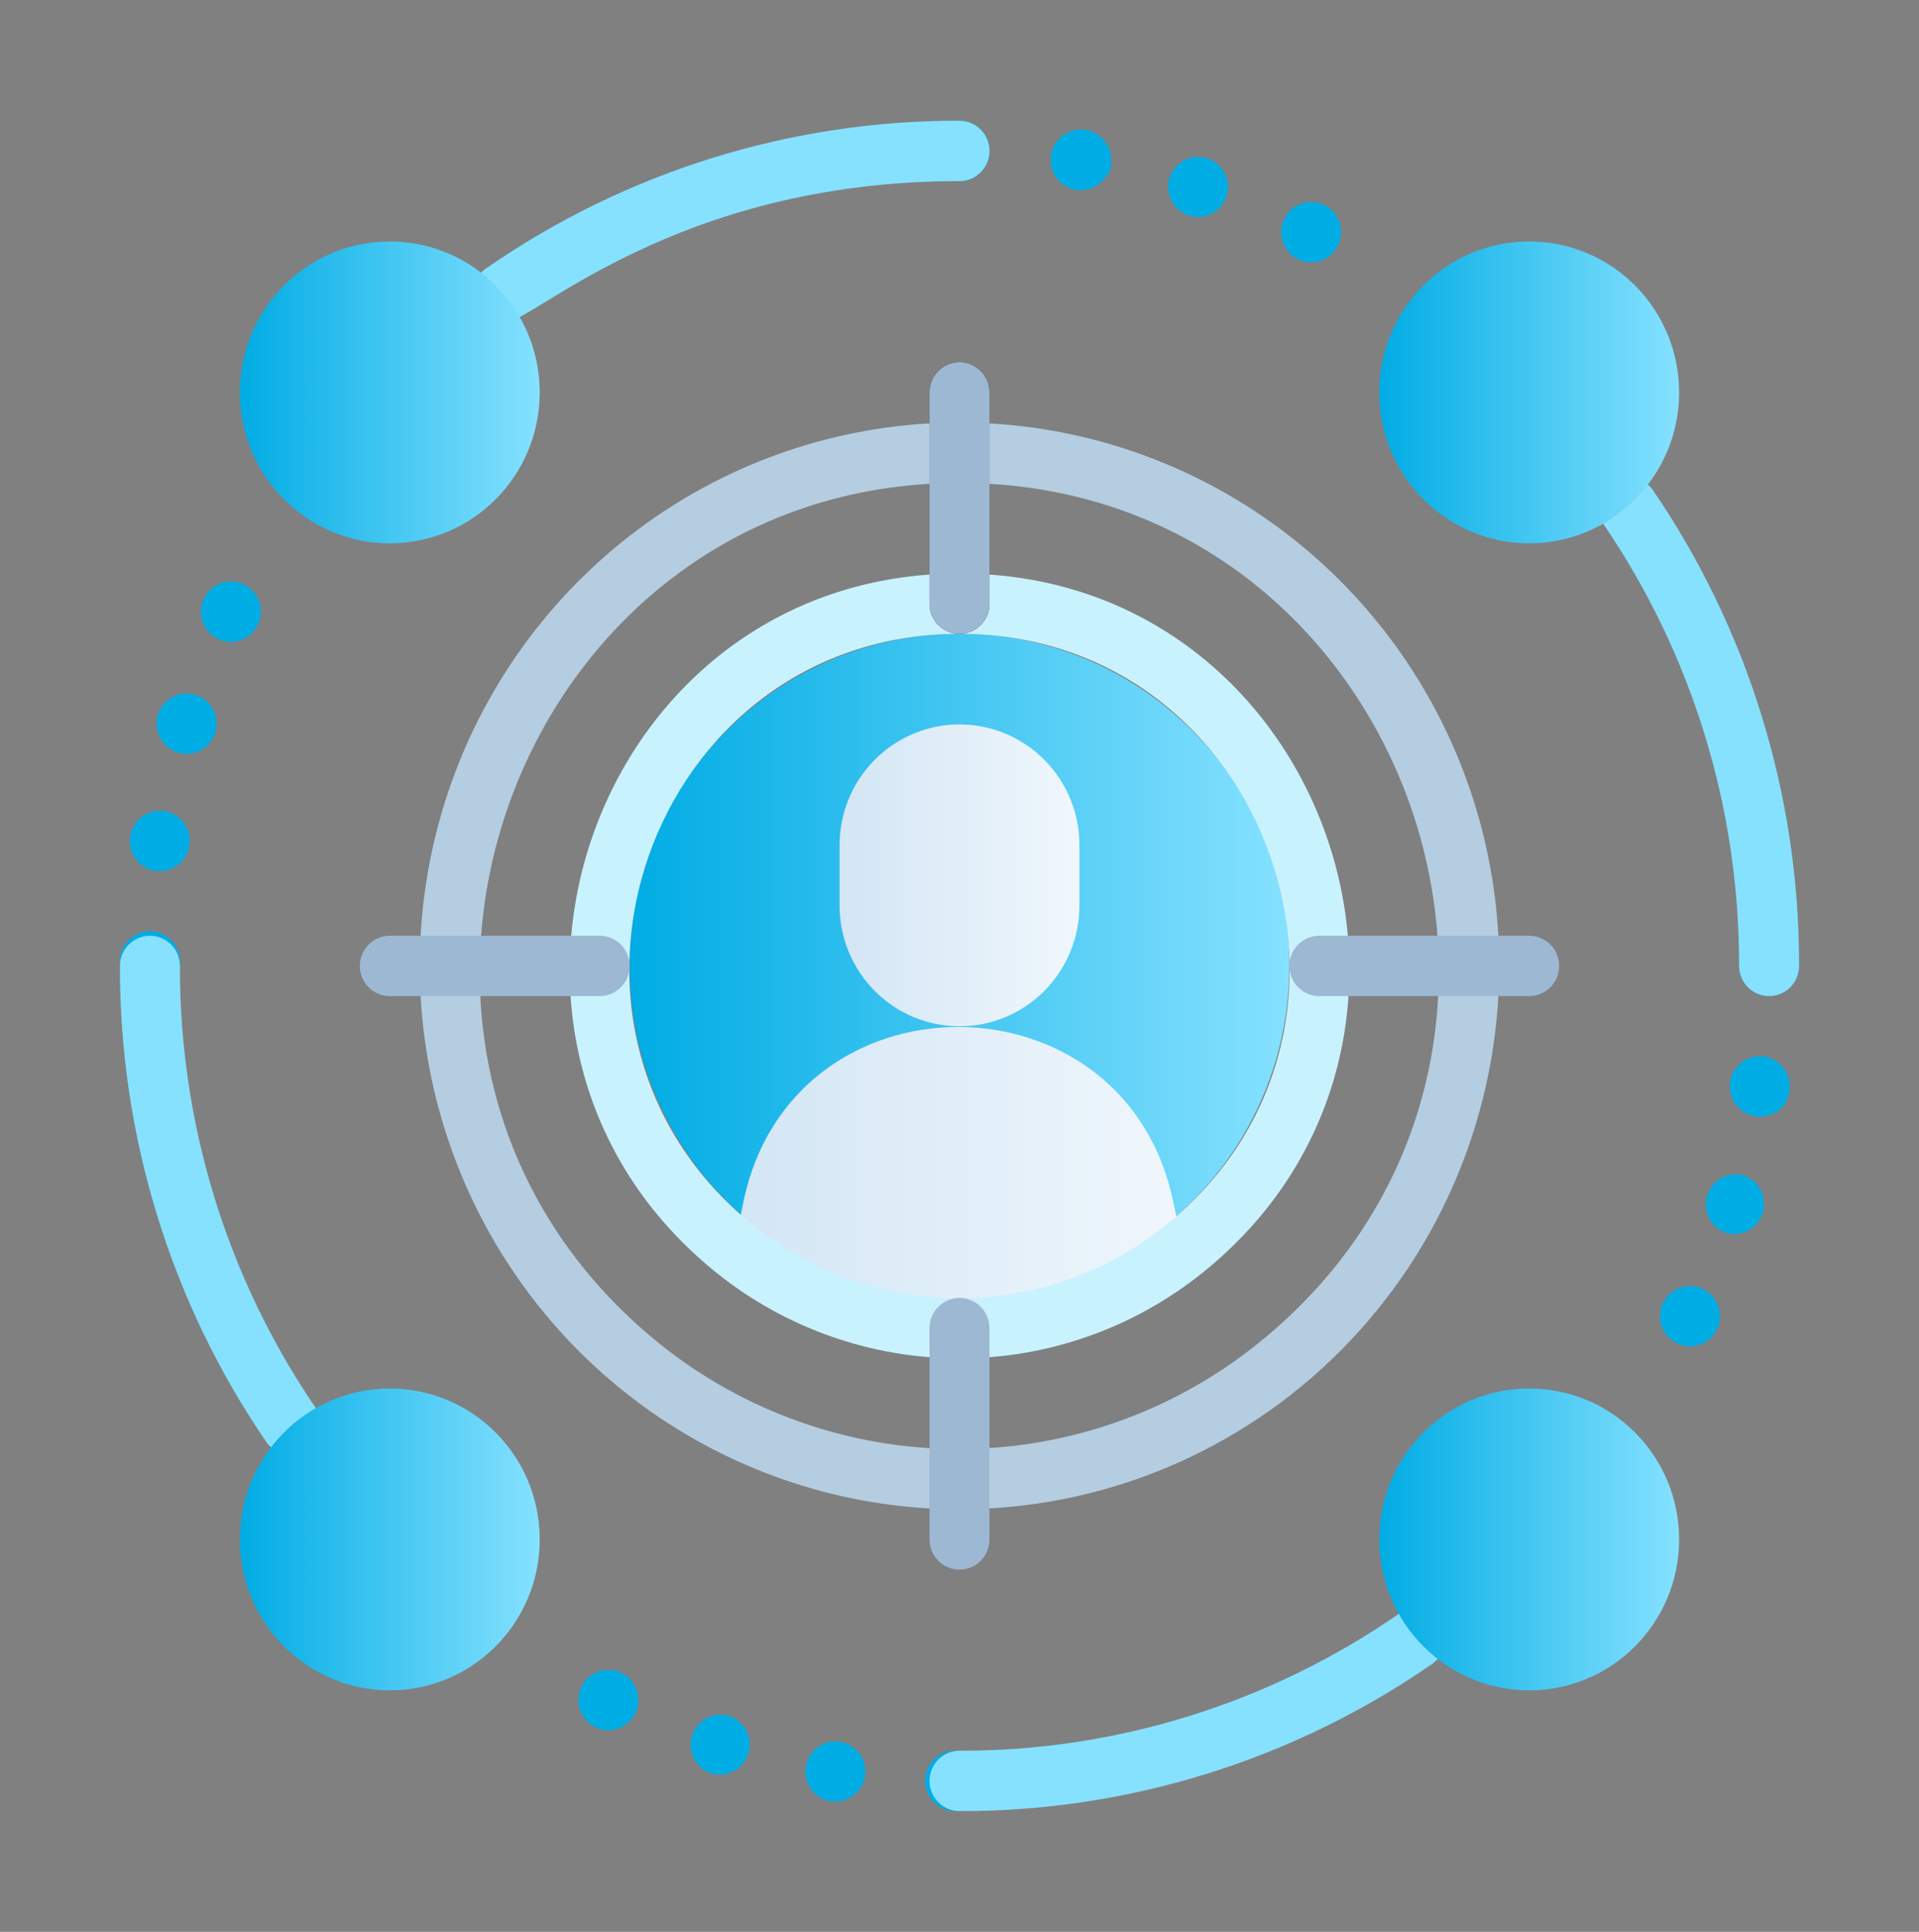 <svg width="149" height="150" viewBox="0 0 149 150" fill="none" xmlns="http://www.w3.org/2000/svg">
<rect x="0" y="0" width="149" height="150" fill="#808080" stroke="none"/>
<path d="M74.5 100.781C88.644 100.781 100.109 89.239 100.109 75C100.109 60.761 88.644 49.219 74.5 49.219C60.356 49.219 48.891 60.761 48.891 75C48.891 89.239 60.356 100.781 74.5 100.781Z" fill="url(#paint0_linear_8_6828)"/>
<path d="M71.823 138.281C71.823 137.66 72.068 137.064 72.504 136.624C72.941 136.184 73.533 135.938 74.151 135.938C74.768 135.938 75.36 136.184 75.797 136.624C76.234 137.064 76.479 137.66 76.479 138.281C76.479 138.903 76.234 139.499 75.797 139.939C75.36 140.378 74.768 140.625 74.151 140.625C73.533 140.625 72.941 140.378 72.504 139.939C72.068 139.499 71.823 138.903 71.823 138.281ZM64.512 139.875C64.057 139.804 63.632 139.599 63.293 139.285C62.953 138.971 62.714 138.562 62.605 138.111C62.496 137.66 62.523 137.187 62.682 136.751C62.841 136.316 63.124 135.937 63.497 135.664C63.87 135.391 64.315 135.235 64.775 135.217C65.236 135.198 65.692 135.318 66.085 135.561C66.478 135.804 66.79 136.158 66.983 136.58C67.175 137.002 67.239 137.471 67.166 137.93C67.064 138.537 66.727 139.079 66.231 139.439C65.734 139.798 65.117 139.947 64.512 139.852V139.875ZM55.2 137.695C54.627 137.498 54.154 137.084 53.88 136.541C53.606 135.998 53.552 135.369 53.731 134.787C53.909 134.205 54.306 133.716 54.837 133.423C55.367 133.13 55.99 133.057 56.573 133.219C57.163 133.402 57.656 133.814 57.944 134.363C58.232 134.913 58.292 135.555 58.11 136.148C58.018 136.448 57.867 136.726 57.666 136.966C57.465 137.206 57.218 137.403 56.94 137.545C56.662 137.687 56.359 137.771 56.048 137.793C55.737 137.815 55.425 137.774 55.13 137.672L55.2 137.695ZM46.213 134.109C45.657 133.836 45.233 133.351 45.032 132.762C44.831 132.173 44.871 131.528 45.142 130.969C45.414 130.409 45.895 129.981 46.48 129.779C47.065 129.577 47.706 129.617 48.262 129.891C48.537 130.026 48.783 130.215 48.986 130.446C49.189 130.677 49.344 130.946 49.444 131.238C49.543 131.529 49.584 131.838 49.565 132.146C49.546 132.453 49.467 132.754 49.333 133.031C49.198 133.308 49.011 133.556 48.781 133.76C48.552 133.964 48.285 134.121 47.995 134.221C47.705 134.321 47.399 134.363 47.093 134.343C46.787 134.324 46.488 134.245 46.213 134.109Z" fill="#00ACE4"/>
<path d="M72.847 10.055C73.285 9.613 73.88 9.365 74.5 9.365C75.12 9.365 75.715 9.613 76.153 10.055C76.591 10.496 76.838 11.095 76.838 11.719C76.838 12.343 76.591 12.941 76.153 13.383C75.715 13.824 75.12 14.072 74.5 14.072C73.88 14.072 73.285 13.824 72.847 13.383C72.409 12.941 72.162 12.343 72.162 11.719C72.162 11.095 72.409 10.496 72.847 10.055Z" fill="#00ACE4"/>
<path d="M92.38 16.758C92.084 16.672 91.808 16.527 91.567 16.333C91.327 16.139 91.128 15.899 90.98 15.626C90.833 15.353 90.741 15.054 90.71 14.746C90.678 14.437 90.708 14.125 90.797 13.828C90.982 13.235 91.394 12.739 91.942 12.451C92.49 12.163 93.129 12.107 93.719 12.293C94.308 12.479 94.8 12.894 95.086 13.446C95.372 13.997 95.429 14.641 95.243 15.234C95.056 15.813 94.652 16.295 94.118 16.579C93.584 16.864 92.96 16.928 92.38 16.758ZM83.556 14.742C83.254 14.696 82.963 14.591 82.7 14.432C82.438 14.273 82.21 14.063 82.028 13.815C81.846 13.566 81.715 13.285 81.642 12.985C81.568 12.686 81.554 12.375 81.601 12.07C81.693 11.449 82.027 10.89 82.529 10.516C83.032 10.142 83.661 9.985 84.278 10.078C84.895 10.171 85.451 10.508 85.822 11.013C86.193 11.519 86.35 12.152 86.257 12.773C86.49 12.773 85.745 14.766 83.929 14.766H83.603L83.556 14.742Z" fill="#00ACE4"/>
<path d="M101.832 20.367C101.486 20.371 101.143 20.298 100.828 20.151C100.514 20.005 100.236 19.79 100.014 19.522C99.793 19.254 99.634 18.939 99.548 18.601C99.463 18.264 99.454 17.911 99.521 17.569C99.588 17.227 99.73 16.904 99.937 16.624C100.144 16.345 100.41 16.115 100.716 15.952C101.023 15.789 101.361 15.697 101.707 15.682C102.053 15.667 102.398 15.731 102.717 15.867C103.208 16.078 103.613 16.453 103.863 16.928C104.113 17.404 104.192 17.951 104.089 18.479C103.985 19.006 103.704 19.482 103.293 19.826C102.882 20.17 102.366 20.361 101.832 20.367Z" fill="#00ACE4"/>
<path d="M130.235 104.32C129.82 104.126 129.472 103.813 129.232 103.42C128.993 103.027 128.875 102.572 128.891 102.111C128.908 101.651 129.059 101.205 129.325 100.831C129.592 100.456 129.962 100.169 130.39 100.005C130.817 99.841 131.284 99.808 131.73 99.909C132.177 100.011 132.584 100.242 132.9 100.575C133.216 100.908 133.428 101.328 133.509 101.781C133.59 102.235 133.537 102.702 133.355 103.125C133.232 103.413 133.052 103.672 132.827 103.889C132.602 104.106 132.337 104.275 132.046 104.386C131.755 104.497 131.445 104.549 131.134 104.538C130.823 104.526 130.517 104.453 130.235 104.32ZM133.96 95.719C133.405 95.51 132.95 95.097 132.687 94.562C132.425 94.028 132.374 93.412 132.546 92.842C132.719 92.271 133.1 91.788 133.614 91.491C134.127 91.194 134.734 91.105 135.311 91.242C135.605 91.331 135.878 91.477 136.116 91.672C136.354 91.868 136.551 92.108 136.696 92.38C136.841 92.653 136.931 92.951 136.961 93.259C136.991 93.566 136.96 93.876 136.87 94.172C136.688 94.765 136.279 95.262 135.733 95.552C135.188 95.842 134.55 95.902 133.96 95.719ZM136.288 86.672C135.834 86.603 135.411 86.4 135.071 86.089C134.731 85.778 134.49 85.372 134.378 84.924C134.267 84.475 134.29 84.003 134.444 83.567C134.598 83.132 134.877 82.752 135.245 82.476C135.614 82.199 136.055 82.039 136.513 82.014C136.972 81.99 137.428 82.102 137.823 82.338C138.218 82.573 138.536 82.922 138.735 83.338C138.934 83.755 139.006 84.222 138.942 84.68C138.803 85.852 138.035 86.719 136.335 86.719L136.288 86.672ZM135.031 75C135.031 74.378 135.277 73.782 135.713 73.343C136.15 72.903 136.742 72.656 137.359 72.656C137.977 72.656 138.569 72.903 139.006 73.343C139.442 73.782 139.687 74.378 139.687 75C139.687 75.622 139.442 76.218 139.006 76.657C138.569 77.097 137.977 77.344 137.359 77.344C136.742 77.344 136.15 77.097 135.713 76.657C135.277 76.218 135.031 75.622 135.031 75Z" fill="#00ACE4"/>
<path d="M11.641 76.992C11.023 76.992 10.431 76.745 9.994 76.306C9.558 75.866 9.312 75.27 9.312 74.648C9.312 74.027 9.558 73.431 9.994 72.991C10.431 72.552 11.023 72.305 11.641 72.305C12.258 72.305 12.85 72.552 13.287 72.991C13.723 73.431 13.969 74.027 13.969 74.648C14.202 74.648 13.689 76.992 11.641 76.992ZM12.036 67.617C11.429 67.519 10.885 67.183 10.523 66.683C10.161 66.182 10.01 65.557 10.104 64.945C10.174 64.487 10.376 64.06 10.687 63.718C10.997 63.376 11.401 63.135 11.848 63.024C12.295 62.913 12.764 62.938 13.197 63.095C13.63 63.253 14.007 63.536 14.28 63.909C14.553 64.282 14.71 64.728 14.731 65.191C14.752 65.654 14.637 66.112 14.399 66.509C14.162 66.906 13.813 67.223 13.396 67.42C12.98 67.618 12.515 67.686 12.06 67.617H12.036ZM13.806 58.43C13.366 58.293 12.976 58.028 12.685 57.668C12.395 57.309 12.217 56.87 12.174 56.408C12.131 55.947 12.225 55.483 12.444 55.075C12.663 54.667 12.998 54.334 13.405 54.117C13.812 53.901 14.274 53.811 14.732 53.859C15.19 53.907 15.624 54.09 15.978 54.386C16.333 54.682 16.592 55.078 16.723 55.522C16.855 55.966 16.852 56.44 16.716 56.883C16.626 57.179 16.478 57.455 16.281 57.694C16.085 57.932 15.843 58.129 15.57 58.273C15.297 58.417 14.999 58.505 14.692 58.532C14.385 58.559 14.076 58.524 13.783 58.43H13.806ZM16.902 49.594C16.489 49.39 16.146 49.067 15.915 48.666C15.684 48.266 15.576 47.805 15.605 47.343C15.634 46.88 15.798 46.437 16.077 46.069C16.356 45.7 16.737 45.424 17.173 45.273C17.608 45.123 18.077 45.106 18.522 45.224C18.967 45.342 19.367 45.59 19.672 45.937C19.977 46.284 20.173 46.714 20.235 47.173C20.297 47.632 20.223 48.099 20.022 48.516C19.888 48.796 19.7 49.047 19.468 49.253C19.237 49.46 18.967 49.618 18.675 49.718C18.382 49.818 18.073 49.859 17.765 49.838C17.456 49.816 17.155 49.733 16.879 49.594H16.902Z" fill="#00ACE4"/>
<path d="M74.5 79.688C72.03 79.688 69.662 78.7 67.915 76.942C66.169 75.183 65.188 72.799 65.188 70.312V65.625C65.188 63.139 66.169 60.754 67.915 58.996C69.662 57.238 72.03 56.25 74.5 56.25C76.97 56.25 79.338 57.238 81.085 58.996C82.831 60.754 83.812 63.139 83.812 65.625V70.312C83.812 72.799 82.831 75.183 81.085 76.942C79.338 78.7 76.97 79.688 74.5 79.688Z" fill="url(#paint1_linear_8_6828)"/>
<path d="M91.914 97.008C86.959 101.002 80.801 103.178 74.453 103.178C68.106 103.178 61.947 101.002 56.992 97.008L57.691 93.469C61.369 75.094 87.514 75.234 91.123 93.469L91.914 97.008Z" fill="url(#paint2_linear_8_6828)"/>
<path d="M74.5 44.531C45.934 44.531 33.339 80.906 55.642 98.836C61.001 103.133 67.649 105.473 74.5 105.473C81.351 105.473 87.999 103.133 93.358 98.836C115.685 80.906 103.043 44.531 74.5 44.531ZM90.448 95.18C85.913 98.817 80.287 100.798 74.488 100.798C68.69 100.798 63.064 98.817 58.529 95.18C39.578 79.922 50.381 49.219 74.5 49.219C98.619 49.219 109.422 79.969 90.448 95.18Z" fill="#C9F2FF"/>
<path d="M74.5 117.188C66.212 117.188 58.11 114.713 51.218 110.078C44.327 105.442 38.956 98.853 35.784 91.144C32.612 83.436 31.782 74.953 33.399 66.77C35.016 58.586 39.007 51.069 44.868 45.169C50.728 39.269 58.196 35.251 66.325 33.623C74.454 31.995 82.879 32.831 90.537 36.024C98.194 39.217 104.739 44.624 109.344 51.562C113.949 58.5 116.406 66.656 116.406 75C116.406 86.189 111.991 96.919 104.132 104.831C96.273 112.743 85.614 117.188 74.5 117.188ZM74.5 37.5C39.578 37.5 23.747 82.172 51.219 104.344C57.814 109.634 65.997 112.514 74.43 112.514C82.863 112.514 91.046 109.634 97.642 104.344C125.253 82.172 109.422 37.5 74.5 37.5Z" fill="#B4CDE1"/>
<path d="M74.5 140.625C73.882 140.625 73.29 140.378 72.854 139.939C72.417 139.499 72.172 138.903 72.172 138.281C72.172 137.66 72.417 137.064 72.854 136.624C73.29 136.184 73.882 135.938 74.5 135.938C86.686 135.964 98.592 132.252 108.63 125.297C109.137 124.98 109.745 124.871 110.33 124.993C110.914 125.115 111.429 125.457 111.77 125.951C112.11 126.444 112.25 127.049 112.159 127.643C112.069 128.237 111.756 128.773 111.284 129.141C100.47 136.65 87.637 140.657 74.5 140.625Z" fill="#86E1FF"/>
<path d="M39.043 25.125C38.548 25.124 38.066 24.964 37.667 24.668C37.269 24.373 36.974 23.957 36.826 23.482C36.678 23.006 36.685 22.496 36.845 22.024C37.005 21.553 37.31 21.145 37.716 20.859C48.529 13.35 61.363 9.343 74.5 9.375C75.117 9.375 75.71 9.622 76.146 10.062C76.583 10.501 76.828 11.097 76.828 11.719C76.828 12.34 76.583 12.937 76.146 13.376C75.71 13.816 75.117 14.062 74.5 14.062C52.336 14.062 41.301 25.125 39.043 25.125Z" fill="#86E1FF"/>
<path d="M135.031 75C135.058 62.732 131.371 50.747 124.462 40.641C124.147 40.13 124.039 39.518 124.16 38.93C124.281 38.342 124.621 37.823 125.111 37.48C125.601 37.137 126.202 36.997 126.792 37.088C127.382 37.179 127.914 37.494 128.28 37.969C135.739 48.855 139.719 61.775 139.688 75C139.688 75.622 139.442 76.218 139.006 76.657C138.569 77.097 137.977 77.344 137.359 77.344C136.742 77.344 136.15 77.097 135.713 76.657C135.277 76.218 135.031 75.622 135.031 75Z" fill="#86E1FF"/>
<path d="M20.72 112.031C13.261 101.145 9.281 88.225 9.312 75C9.312 74.378 9.558 73.782 9.994 73.343C10.431 72.903 11.023 72.656 11.641 72.656C12.258 72.656 12.85 72.903 13.287 73.343C13.723 73.782 13.969 74.378 13.969 75C13.942 87.268 17.629 99.253 24.538 109.359C24.853 109.87 24.961 110.482 24.84 111.07C24.719 111.658 24.379 112.177 23.889 112.52C23.399 112.863 22.797 113.003 22.208 112.912C21.618 112.821 21.086 112.506 20.72 112.031Z" fill="#86E1FF"/>
<path d="M72.172 46.875V30.469C72.172 29.847 72.417 29.251 72.854 28.811C73.29 28.372 73.882 28.125 74.5 28.125C75.118 28.125 75.71 28.372 76.146 28.811C76.583 29.251 76.828 29.847 76.828 30.469V46.875C76.828 47.497 76.583 48.093 76.146 48.532C75.71 48.972 75.118 49.219 74.5 49.219C73.882 49.219 73.29 48.972 72.854 48.532C72.417 48.093 72.172 47.497 72.172 46.875Z" fill="#231F20"/>
<path d="M72.172 46.875V30.469C72.172 29.847 72.417 29.251 72.854 28.811C73.29 28.372 73.882 28.125 74.5 28.125C75.118 28.125 75.71 28.372 76.146 28.811C76.583 29.251 76.828 29.847 76.828 30.469V46.875C76.828 47.497 76.583 48.093 76.146 48.532C75.71 48.972 75.118 49.219 74.5 49.219C73.882 49.219 73.29 48.972 72.854 48.532C72.417 48.093 72.172 47.497 72.172 46.875Z" fill="#9DB8D3"/>
<path d="M72.172 119.531V103.125C72.172 102.503 72.417 101.907 72.854 101.468C73.29 101.028 73.882 100.781 74.5 100.781C75.118 100.781 75.71 101.028 76.146 101.468C76.583 101.907 76.828 102.503 76.828 103.125V119.531C76.828 120.153 76.583 120.749 76.146 121.189C75.71 121.628 75.118 121.875 74.5 121.875C73.882 121.875 73.29 121.628 72.854 121.189C72.417 120.749 72.172 120.153 72.172 119.531Z" fill="#9DB8D3"/>
<path d="M30.266 75H46.562" stroke="#231F20" stroke-width="2" stroke-linecap="round" stroke-linejoin="round"/>
<path d="M46.562 77.344H30.266C29.648 77.344 29.056 77.097 28.619 76.657C28.183 76.218 27.938 75.622 27.938 75C27.938 74.378 28.183 73.782 28.619 73.343C29.056 72.903 29.648 72.656 30.266 72.656H46.562C47.18 72.656 47.772 72.903 48.209 73.343C48.645 73.782 48.891 74.378 48.891 75C48.891 75.622 48.645 76.218 48.209 76.657C47.772 77.097 47.18 77.344 46.562 77.344Z" fill="#9DB8D3"/>
<path d="M118.734 77.344H102.438C101.82 77.344 101.228 77.097 100.791 76.657C100.355 76.218 100.109 75.622 100.109 75C100.109 74.378 100.355 73.782 100.791 73.343C101.228 72.903 101.82 72.656 102.438 72.656H118.734C119.352 72.656 119.944 72.903 120.381 73.343C120.817 73.782 121.062 74.378 121.062 75C121.062 75.622 120.817 76.218 120.381 76.657C119.944 77.097 119.352 77.344 118.734 77.344Z" fill="#9DB8D3"/>
<path d="M118.734 42.188C125.163 42.188 130.375 36.941 130.375 30.469C130.375 23.997 125.163 18.75 118.734 18.75C112.305 18.75 107.094 23.997 107.094 30.469C107.094 36.941 112.305 42.188 118.734 42.188Z" fill="url(#paint3_linear_8_6828)"/>
<path d="M118.734 131.25C125.163 131.25 130.375 126.003 130.375 119.531C130.375 113.059 125.163 107.812 118.734 107.812C112.305 107.812 107.094 113.059 107.094 119.531C107.094 126.003 112.305 131.25 118.734 131.25Z" fill="url(#paint4_linear_8_6828)"/>
<path d="M30.266 131.25C36.695 131.25 41.906 126.003 41.906 119.531C41.906 113.059 36.695 107.812 30.266 107.812C23.837 107.812 18.625 113.059 18.625 119.531C18.625 126.003 23.837 131.25 30.266 131.25Z" fill="url(#paint5_linear_8_6828)"/>
<path d="M30.266 42.188C36.695 42.188 41.906 36.941 41.906 30.469C41.906 23.997 36.695 18.75 30.266 18.75C23.837 18.75 18.625 23.997 18.625 30.469C18.625 36.941 23.837 42.188 30.266 42.188Z" fill="url(#paint6_linear_8_6828)"/>
<defs>
<linearGradient id="paint0_linear_8_6828" x1="48.891" y1="75" x2="100.109" y2="75" gradientUnits="userSpaceOnUse">
<stop stop-color="#00ACE4"/>
<stop offset="1" stop-color="#86E1FF"/>
</linearGradient>
<linearGradient id="paint1_linear_8_6828" x1="65.188" y1="67.969" x2="83.812" y2="67.969" gradientUnits="userSpaceOnUse">
<stop stop-color="#D3E6F5"/>
<stop offset="1" stop-color="#F0F7FC"/>
</linearGradient>
<linearGradient id="paint2_linear_8_6828" x1="57.086" y1="91.43" x2="91.914" y2="91.43" gradientUnits="userSpaceOnUse">
<stop stop-color="#D3E6F5"/>
<stop offset="1" stop-color="#F0F7FC"/>
</linearGradient>
<linearGradient id="paint3_linear_8_6828" x1="107.094" y1="30.469" x2="130.375" y2="30.469" gradientUnits="userSpaceOnUse">
<stop stop-color="#00ACE4"/>
<stop offset="1" stop-color="#86E1FF"/>
</linearGradient>
<linearGradient id="paint4_linear_8_6828" x1="107.094" y1="119.531" x2="130.375" y2="119.531" gradientUnits="userSpaceOnUse">
<stop stop-color="#00ACE4"/>
<stop offset="1" stop-color="#86E1FF"/>
</linearGradient>
<linearGradient id="paint5_linear_8_6828" x1="18.625" y1="119.531" x2="41.906" y2="119.531" gradientUnits="userSpaceOnUse">
<stop stop-color="#00ACE4"/>
<stop offset="1" stop-color="#86E1FF"/>
</linearGradient>
<linearGradient id="paint6_linear_8_6828" x1="18.625" y1="30.469" x2="41.906" y2="30.469" gradientUnits="userSpaceOnUse">
<stop stop-color="#00ACE4"/>
<stop offset="1" stop-color="#86E1FF"/>
</linearGradient>
</defs>
</svg>

